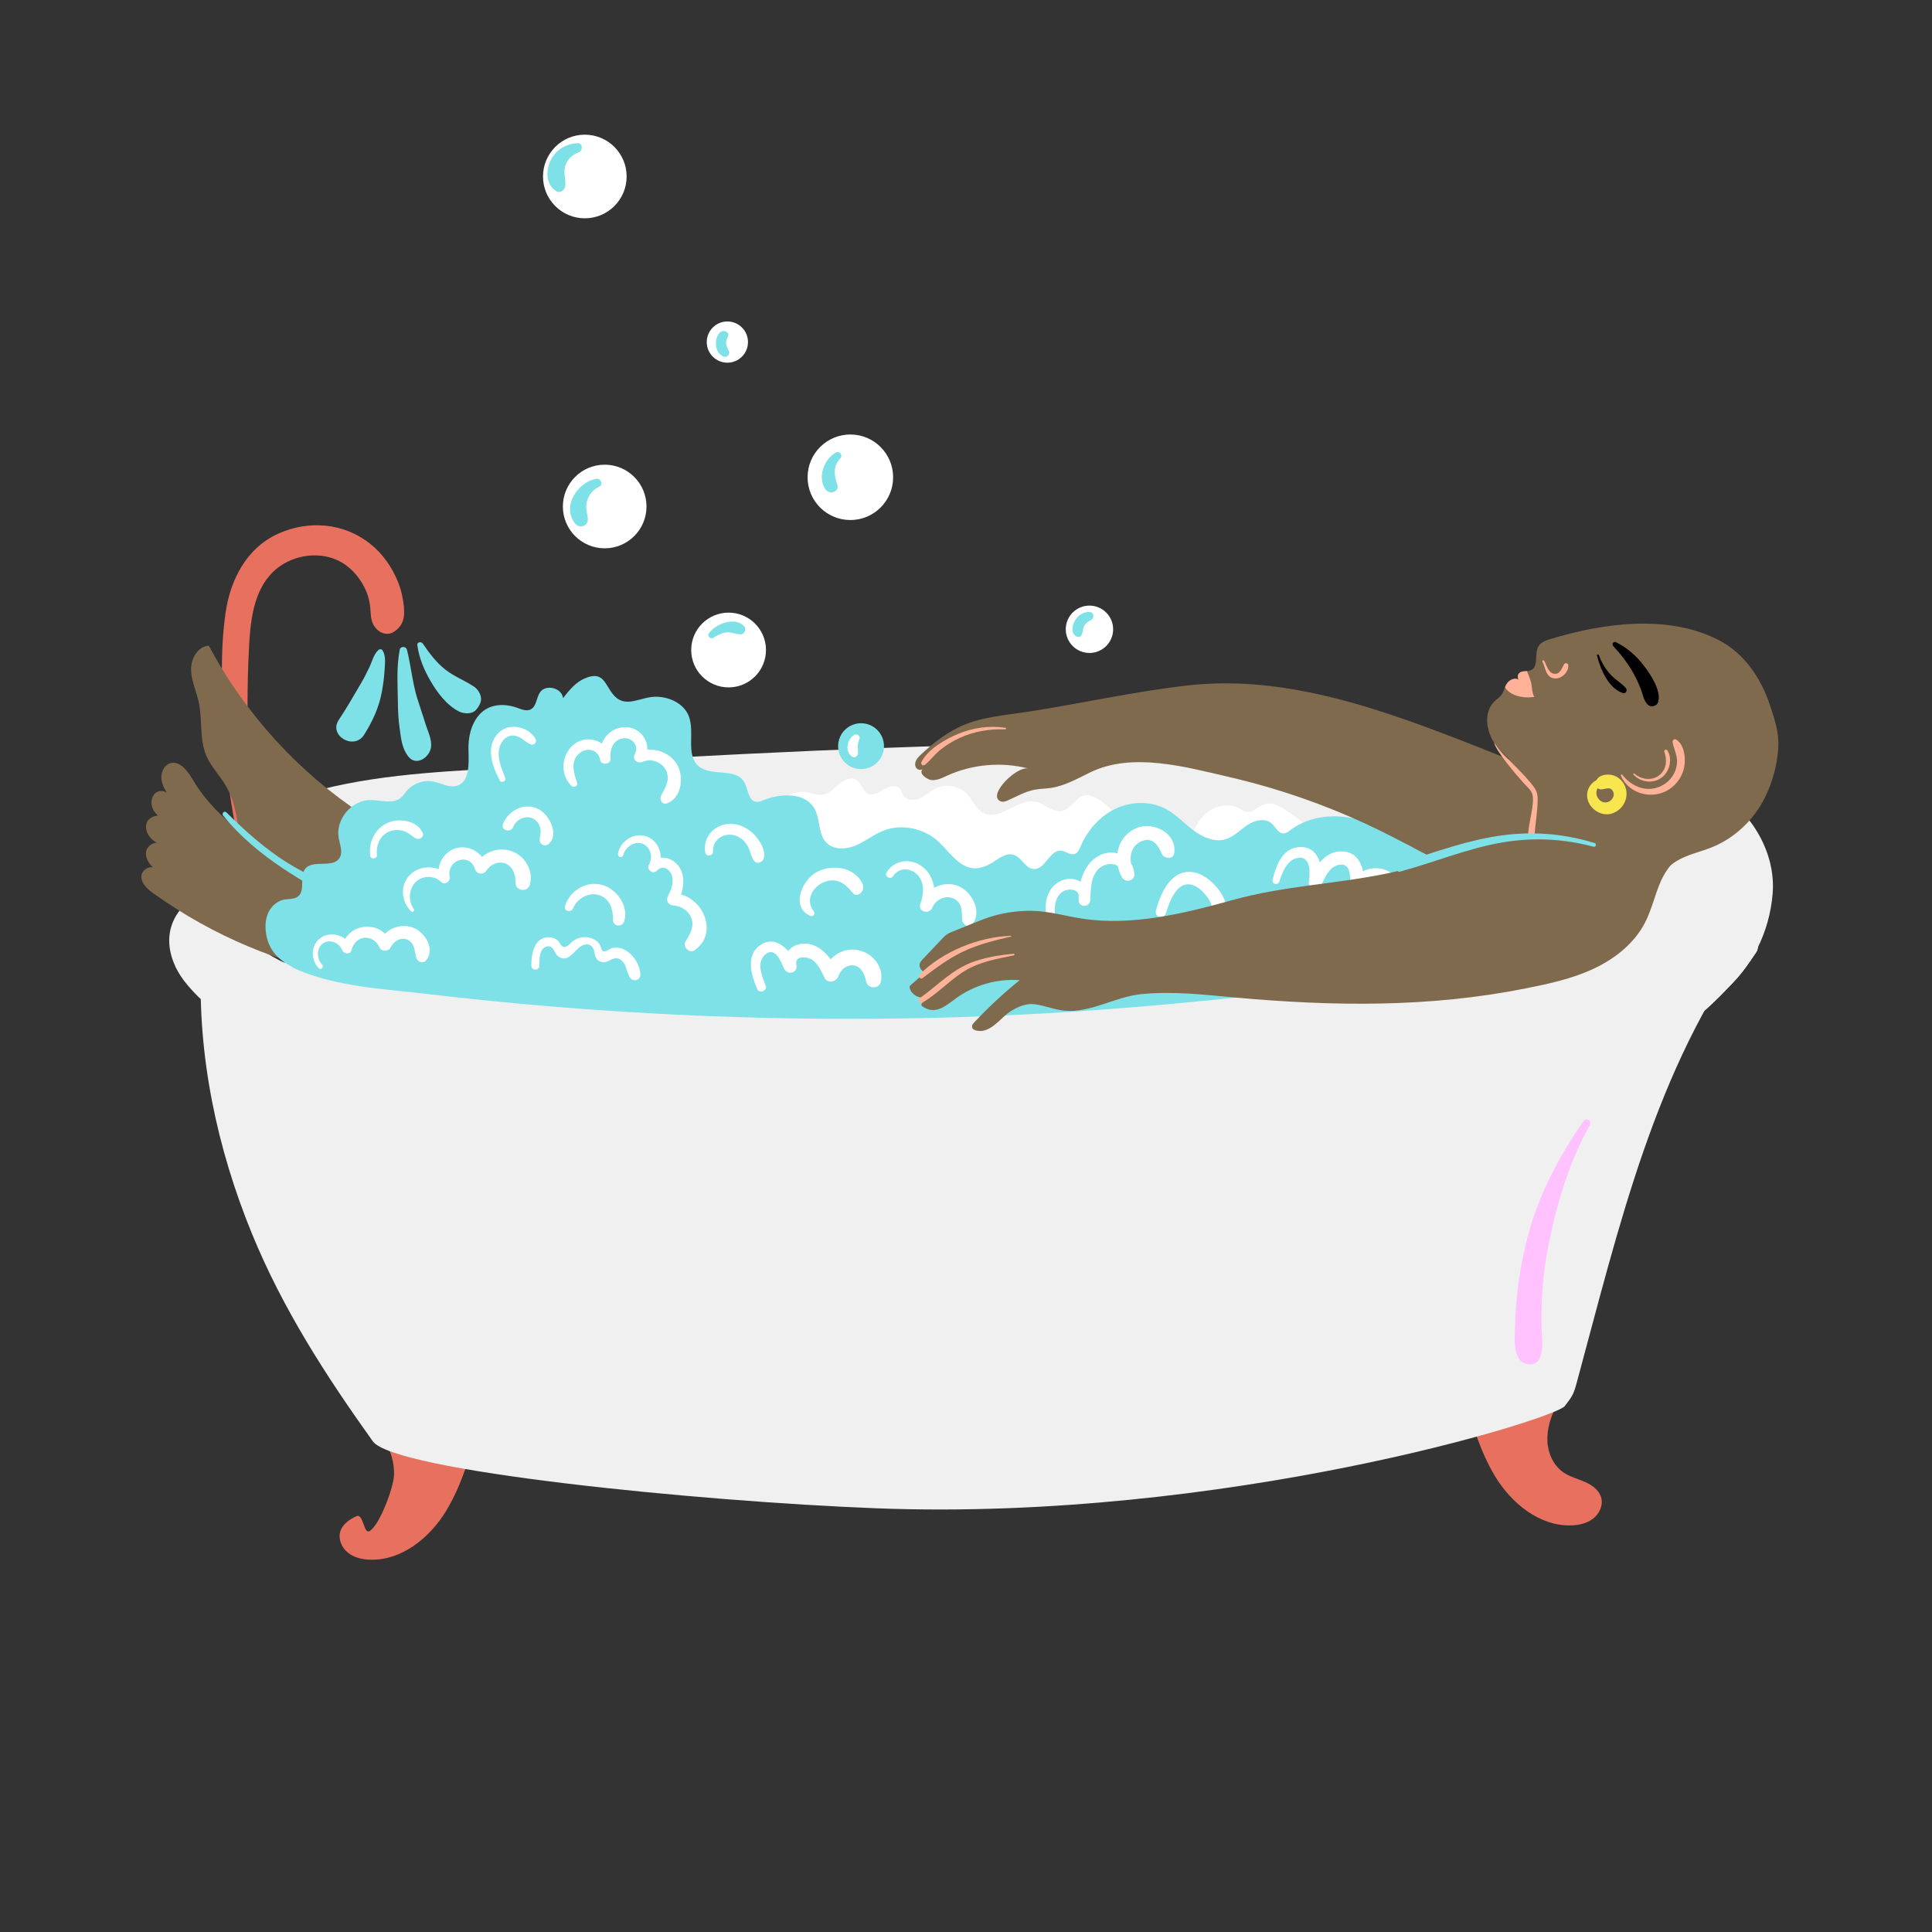 <?xml version="1.0" encoding="UTF-8"?>
<svg xmlns="http://www.w3.org/2000/svg" viewBox="0 0 566.93 566.93">
  <rect x="0" y="0" width="566.93" height="566.93" fill="#333333" stroke="none"/>
  <defs>
    <style>
      .cls-1 {
        fill: #e8705e;
      }

      .cls-2 {
        fill: #806a4e;
      }

      .cls-3, .cls-4 {
        mix-blend-mode: multiply;
      }

      .cls-3, .cls-5 {
        fill: #f0f0f0;
      }

      .cls-6 {
        isolation: isolate;
      }

      .cls-4 {
        fill: #ffb297;
      }

      .cls-7 {
        fill: #ffc2ff;
      }

      .cls-8 {
        fill: #fff;
      }

      .cls-9 {
        fill: #7ee1e8;
      }

      .cls-10 {
        fill: #f7e64d;
      }
    </style>
  </defs>
  <g class="cls-6">
    <g id="Illustrations">
      <g>
        <path class="cls-1" d="M74.6,253.36c-1.44-20.78-2.61-41.74-1.57-62.56.39-7.91,1.11-17.19,7.15-23.04,4.75-4.6,12.59-6.18,18.68-3.44,3.59,1.61,6.33,4.59,8.09,8.06.78,1.53,1.35,3.3,1.59,5,.42,2.91-.14,5.24,2.26,7.49,1.22,1.14,3.21,1.54,4.68.6,2.83-1.79,3.35-4.27,3.04-7.42-.25-2.5-.78-4.9-1.71-7.23-1.76-4.38-4.48-8.3-8.19-11.25-7.75-6.17-18.08-7-27.02-2.95-9.26,4.2-13.99,13.47-15.4,23.14-1.63,11.19-1.11,22.86-.56,34.12.66,13.49,2.61,26.81,5.92,39.9.42,1.67,3.18,1.37,3.05-.41h0Z"/>
        <path class="cls-5" d="M54.32,272.2c-1.06-2.08-.88-4.57-.42-6.86,7.6-38.15,67.28-38.19,97.23-40.19,22.35-1.49,44.71-2.79,67.09-3.89,28.02-1.38,56.07-2.45,84.12-3.08,43.58-.97,88.83-.52,128.29,17.97,8.58,4.02,17.05,9.1,22.44,16.9,5.38,7.8,6.94,18.87,1.56,26.68"/>
        <path class="cls-8" d="M366.22,264.24c6.55-3.31,12.9-7.03,18.98-11.14,2.09-1.41,4.43-3.83,3.26-6.07-.26-.49-.66-.89-1.07-1.27-3.14-3-6.55-5.71-10.18-8.09-1.8-1.18-3.93-2.32-5.99-1.72-1.94.57-3.52,2.61-5.51,2.25-.77-.14-1.41-.63-2.1-1-2.59-1.4-5.93-1.04-8.43.52s-4.22,4.18-5.14,6.98c-.64,1.95-.94,4.04-2.01,5.79-1.07,1.75-3.27,3.07-5.17,2.28-2.82-1.17-2.86-5.85-5.75-6.83-2-.67-4.54.81-6.14-.55-.64-.55-.91-1.41-1.21-2.2-1.46-3.81-6.18-9.06-10.45-9.82-3.03-.54-4.66,3.93-7.67,4.59-2.7.59-4.99-2.09-7.7-2.68-5.26-1.15-10.42,5.72-15.25,3.36-2.3-1.12-3.23-3.88-5.01-5.72-2.24-2.32-6-3.01-8.93-1.64-1.71.81-3.09,2.21-4.81,2.98-1.72.77-4.16.63-5.03-1.05-.27-.51-.35-1.11-.67-1.59-.99-1.47-3.28-.9-4.8.02-1.52.92-3.36,2.05-4.92,1.19-1.45-.8-1.68-2.91-3.04-3.87-1.53-1.08-3.68-.2-5.11,1-1.44,1.2-2.73,2.76-4.55,3.17-1.99.45-3.99-.61-6.02-.78-3.11-.27-6.1,1.6-7.99,4.08s-2.91,5.51-3.89,8.47c-.46,1.4-.19,3.06-.1,4.53.36,5.75,1.53,11.46,3.45,16.89"/>
        <path class="cls-1" d="M112.98,422.62c1.65,3.19,2.8,6.72,2.64,10.31-.16,3.58-4.09,14.28-7.06,16.3-1.89,1.28-1.85-5.22-3.94-4.31-2.09.91-4.17,2.38-4.79,4.58-.63,2.25.5,4.74,2.34,6.18s4.25,1.96,6.59,2.01c9.19.19,17.34-6.44,22.13-14.29,4.8-7.85,7.05-16.93,10.28-25.54"/>
        <path class="cls-1" d="M456.71,412.55c-1.65,3.19-2.8,6.72-2.64,10.31.16,3.58,1.77,7.21,4.74,9.23,1.89,1.28,4.16,1.84,6.25,2.76,2.09.91,4.17,2.38,4.79,4.58.63,2.25-.5,4.74-2.34,6.18s-4.25,1.96-6.59,2.01c-9.19.19-17.34-6.44-22.13-14.29s-7.05-16.93-10.28-25.54"/>
        <path class="cls-5" d="M59,282.85c-1.05,27.04,4.68,54.13,14.94,79.18,9.02,22.03,21.67,41.62,35.45,60.9,6.24,8.73,95.16,17.64,147.87,19.67,101.88,3.92,198.98-26.16,201.92-30,2.31-3.02,2.57-3.44,3.57-7.12,12.23-45.09,22.9-92.15,50.69-129.71"/>
        <path class="cls-5" d="M131.72,291.43c17.54,2.08,35.14,3.68,52.76,4.82,35.25,2.27,70.62,2.66,105.92,1.16,19.34-.82,38.67-2.21,57.93-4.17,8.92-.91,17.81-1.59,26.74-2.34,9.09-.77,18.64-2.96,27.73-2.96,12.94-1.81,25.82-4.03,38.59-6.79,8.05-1.74,16.11-3.42,24.04-5.64,3.61-1.01,11.35-1.21,14.18-3.72,7.77-6.89-6.32-18.05-7.25-24.95-.48-3.59.19-6.88,1.87-10.07,1.68-3.17,5.88-6.56,9.44-7.26,7.17-1.41,14.15-.89,20.54,3,9.93,6.04,16.93,17.9,15.96,29.71-.91,11.2-6.08,21.94-14.88,29.12-8.35,6.82-17.98,10.89-28.3,13.82-9.11,2.59-18.32,4.82-27.58,6.81-38.17,8.2-77.25,12.02-116.23,13.33-38.33,1.29-76.6-.08-114.89-1.84-19.7-.9-39.41-1.7-59.09-3.01-10.05-.67-20.1-1.43-30.13-2.33-10.37-.93-21.07-1.53-31.29-3.62-9.53-1.95-18.36-5.27-26.24-11.06-5.9-4.33-12.77-9.56-17.29-15.34-3.12-3.99-5.15-9.08-4.46-14.09.7-5.1,4.36-9.68,9.17-11.5,1.01,1.07,1.06-.09,2.5.24,1.61.38,2.55,1.99,3.43,3.39,14.71,23.45,42.56,22.41,66.82,25.28Z"/>
        <path class="cls-2" d="M103.13,286.68c-21.29-3.98-40.18-11.8-57.8-24.3-1.78-1.27-3.74-2.83-3.86-5.02s3.22-3.98,4.27-2.06c-1.58-1.26-3.03-3.03-2.91-5.05.12-2.02,2.67-3.75,4.24-2.48-2.5-.85-4.7-3.37-4.12-5.95.58-2.58,4.92-3.49,5.84-1.01-1.62-.72-3.16-1.81-3.92-3.41-.76-1.6-.51-3.76.92-4.81,1.43-1.04,3.92-.27,4.16,1.48-1.13-1.62-2.3-3.33-2.56-5.29-.27-1.96.67-4.24,2.57-4.81,2.87-.86,5.14,2.35,6.67,4.93,7.39,12.41,20.46,20.13,32.99,27.32"/>
        <path class="cls-2" d="M70.5,248.98c-.5-6.46-1.08-13.18-4.42-18.72-1.73-2.87-4.16-5.33-5.49-8.4-2.13-4.92-1.14-10.61-2.28-15.85-.69-3.17-2.16-6.21-2.24-9.45-.08-3.25,1.96-6.94,5.2-7.08,10.65,19.98,26.39,37.23,45.32,49.64.89.59,1.84,1.22,2.23,2.22.46,1.2-.04,2.54-.55,3.72-3.75,8.7-8.32,17.04-13.62,24.89"/>
        <path class="cls-9" d="M65.49,239.35c4.86,5.98,10.84,10.98,17.23,15.27,6.25,4.19,13.36,8.41,20.66,10.41.99.27,1.63-1.17.71-1.67-6.59-3.64-13.6-6.28-20-10.33s-12.19-9.2-17.63-14.63c-.64-.63-1.51.3-.97.97h0Z"/>
        <path class="cls-9" d="M85.88,283.89c1.18.6,2.44,1.12,3.73,1.6,11.48,4.26,24.14,4.81,36.21,6.24,17.49,2.06,35.04,3.68,52.61,4.86,35.15,2.36,70.42,2.96,105.63,1.8,39.79-1.32,79.32-5.3,118.73-10.44,12.94-1.81,25.82-4.03,38.59-6.79,8.98-1.94,18.24-3.85,27.16-6.55,3.44-4.16,6.16-8.77,7.23-14.02.34-1.68.5-3.46-.03-5.09-.62-1.91-2.22-3.47-4.15-4.05-2.89-.87-4.51.81-6.96,1.74-5.04,1.91-10.58,4.06-15.63,2.2-3.98-1.47-6.7-5.12-10.27-7.41-3.64-2.33-8.65-3.31-12.86-2.13-3.61,1.01-6.26,3.92-10.37,3.08-1.98-.4-3.59-1.76-5.21-2.96-9.11-6.74-22.55-9.17-31.63-2.39-.6.45-1.24.96-1.99.98-1.59.05-2.35-1.9-3.55-2.95-1.93-1.69-4.99-.9-7.12.53-2.13,1.43-3.97,3.43-6.43,4.14-3.23.94-6.68-.6-9.37-2.62-2.69-2.03-4.99-4.59-7.95-6.2-4.52-2.46-10.22-2.36-14.88-.16-4.65,2.2-8.25,6.34-10.28,11.07-.38.88-.8,1.88-1.69,2.2-1.32.48-2.62-.8-4.02-.94-3.34-.32-4.63,5.54-7.98,5.39-2.46-.11-3.56-3.4-5.9-4.17-2.45-.8-4.72,1.43-6.98,2.66-7.28,3.96-10.58-2.16-14.9-6.33-4.28-4.14-11.11-5.62-16.64-3.33-2.79,1.16-5.19,3.12-7.98,4.28-2.79,1.16-6.37,1.31-8.49-.85-2.5-2.54-1.75-6.86-3.49-9.97-2.72-4.86-9.9-4.57-15.06-2.48-.64.26-1.31.54-1.99.47-2.46-.24-2.39-3.87-3.69-5.97-2.53-4.09-9.54-1.39-13.23-4.47-3.98-3.32-1.02-10.02-2.97-14.82-1.45-3.57-5.52-5.5-9.38-5.59-4.67-.1-8.81,3.46-12.36-.19-2.86-2.95-2.93-7.77-8.89-5.13-2.61,1.16-4.47,3.49-6.23,5.73-.31-3-5.05-4.2-6.75-1.71-1.12,1.64-1.03,4.24-2.83,5.06-1.23.56-2.63-.08-3.91-.53-3.9-1.37-8.27-1.14-11.08,2.04-2.47,2.81-3.3,6.74-3.18,10.48.12,3.95.37,9.26-3.42,10.39-2.25.67-4.52-.78-6.82-1.25-2.83-.57-5.93.49-7.82,2.68-.61.7-1.1,1.52-1.82,2.1-2.4,1.95-5.94.6-9.03.64-5.46.08-10.14,5.75-9.17,11.13.36,2.01,1.33,4.24.2,5.94-2.03,3.05-7.81.27-10.06,3.15-1.75,2.24.16,6.21-2.02,8.02-1.4,1.16-3.56.56-5.22,1.3-4.12,1.86-4.92,6.39-4.07,10.43.96,4.55,3.95,7.21,7.67,9.1Z"/>
        <path class="cls-8" d="M262.05,257.1c1.86-2.86,5.74-2.46,7.62.14,1.75,2.42,1.3,5.44.39,8.08-.78,2.28,2.7,3.14,3.55.98.93-2.35,3.95-3.76,6.28-2.6,2.65,1.33,2.27,3.84,2.48,6.29.11,1.31,1.93,2.52,2.96,1.23,2.98-3.75-.16-9.62-4.15-11.22-4.54-1.83-9.49.92-11.12,5.32,1.18.33,2.37.65,3.55.98,1.38-4.34.62-9.62-3.41-12.3-3.36-2.24-7.92-1.54-10.03,2-.72,1.21,1.12,2.27,1.88,1.1h0Z"/>
        <path class="cls-8" d="M309.52,267.72c-.11-2.1.24-4.36,1.93-5.8,1.71-1.44,5.61-1.29,5.14,1.79,1.12.15,2.23.3,3.35.45.13-3.12.05-6.88,2.48-9.24,2.03-1.98,6.74-2.16,6.61,1.64,1.19-.32,2.39-.65,3.58-.97-1.43-2.99-1.22-6.96,2.07-8.6,3.18-1.58,5.09.69,6.14,3.39.6,1.56,3.39,2.09,3.73,0,.93-5.76-5.96-9.37-10.83-7.48-5.96,2.32-7.42,9.4-4.43,14.63.93,1.62,3.66.96,3.58-.97-.2-4.85-5.3-7.68-9.66-5.81-5.16,2.21-6.78,8.29-6.68,13.41.04,2.23,3.21,2.16,3.41,0,.37-3.99-3.51-7.03-7.34-6.11-4.4,1.06-6.2,5.52-5.66,9.66.21,1.59,2.67,1.7,2.58,0h0Z"/>
        <path class="cls-8" d="M342.11,268.04c1-3.24,3.23-9.94,7.99-8.29,1.71.59,3.33,2.3,4.37,3.75,1.35,1.88,1.3,3.54,1.34,5.74.03,1.76,2.21,2.19,3.15.85,3.47-4.95-3.14-12.64-7.87-13.94-7.05-1.95-10.49,5.68-11.9,11.09-.49,1.89,2.34,2.66,2.91.8h0Z"/>
        <path class="cls-8" d="M375.4,258.7c.88-2.59,2.08-6.13,5.11-6.88,4.2-1.04,3.96,4.33,3.57,6.91-.29,1.9,2.43,3.54,3.43,1.44,1.16-2.43,2.47-5.91,5.5-6.41,3.57-.59,3.25,3.95,3.08,6.21-.16,2.15,2.92,2.78,3.93,1.06,1.07-1.84,3.41-3,5.44-1.91s2.16,3.29,2.17,5.34c0,1.79,2.79,2.81,3.6.98,1.69-3.82-.58-8.42-4.34-10.03-3.87-1.66-8.33.02-10.52,3.5,1.31.35,2.62.71,3.93,1.06.15-4.3-.94-9.83-6.24-10.13s-8.21,4.58-9.98,8.88c1.23.17,2.45.33,3.68.5.41-4.27-.36-10.61-5.99-10.66-5.34-.05-7.29,5.29-8.34,9.59-.31,1.29,1.55,1.78,1.97.54h0Z"/>
        <path class="cls-2" d="M483.61,262.62c2.01-3.88,4.59-7.63,8.31-9.91,3.15-1.94,6.88-2.67,10.31-4.04,6.81-2.7,12.42-8.1,15.67-14.63,2.23-4.47,3.56-9.47,3.91-14.45.31-4.44-1.02-8.41-2.41-12.6-2.67-8.05-7.58-15.36-15.21-19.24-14.94-7.59-33.88-4.87-49.18-.24-1.29.39-2.68.86-3.44,1.98-.65.95-.7,2.16-.78,3.3-.1,1.55-.05,3.46-1.88,3.99-1,.29-2.21-.02-3.01.65-.58.48-.69,1.43-.24,2.04-1.04-.7-2.52-.11-3.3.87-.81,1.01-.96,2.29-1.63,3.36-.6.97-1.7,1.55-2.46,2.38-2.9,3.18-2.15,8.39.24,11.97,2.39,3.58,6.04,6.08,9.14,9.07.78.75,1.54,1.56,1.92,2.57.3.82.33,1.71.34,2.58.14,8.2-.47,16.41-1.81,24.49"/>
        <path class="cls-4" d="M452.62,194.18c.99,1.89.95,4.79,3.74,4.9,1.94.08,3.94-1.84,3.85-3.81-.03-.65-.9-.93-1.25-.34-.73,1.25-1.23,3.24-3.19,2.72-1.54-.41-1.91-2.56-2.67-3.76-.19-.3-.65-.04-.48.28h0Z"/>
        <path d="M468.64,192.41c.97,3.92,3.36,9.59,7.58,10.97.9.29,1.41-.86.86-1.49-1.26-1.44-3.05-2.43-4.39-3.85-1.55-1.66-2.76-3.63-3.49-5.79-.12-.35-.65-.21-.56.15h0Z"/>
        <path d="M473.37,189.55c2.32,2.5,4.48,5.3,6.11,8.31.79,1.46,1.5,3,2.08,4.56.57,1.54.75,3.06,1.89,4.29.95,1.04,2.86.53,3.17-.84.78-3.33-2.11-7.7-4.03-10.26-2.29-3.06-4.97-5.43-8.37-7.16-.7-.36-1.4.5-.85,1.1h0Z"/>
        <path class="cls-4" d="M450.41,204.45c-.72.13-.96-3.58-1.08-4-.33-1.21-.76-2.38-1.27-3.52-.78.06-1.58.02-2.16.51-.58.48-.69,1.43-.24,2.04-1.04-.7-2.52-.11-3.3.87-.33.4-.54.85-.73,1.31.45.81,1.2,1.47,2.04,1.91,2.04,1.06,4.49,1.28,6.74.89Z"/>
        <path class="cls-4" d="M475.64,227.63c2.31,5.41,9.31,7.16,14.14,4,2.39-1.56,4.04-4.04,4.49-6.86.4-2.52-.05-6.29-2.42-7.76-.56-.35-1.13.23-1.03.79.41,2.27,1.57,4.07,1.25,6.53s-1.76,4.61-3.89,5.91c-4.32,2.64-9.2.88-12.14-2.91-.19-.25-.5.07-.4.31h0Z"/>
        <path class="cls-10" d="M471.47,228.2c-3.08-.04-5.92,2.19-5.74,5.47s3.75,5.95,6.99,5.13c3.49-.89,5.52-4.73,4.14-8.06-.65-1.57-1.95-2.81-3.61-3.26-1.69-.45-4.06-.14-4.87,1.6-.52,1.11.08,2.59,1.47,2.56,1.28-.03,2.69-.97,3.48.59.65,1.29-.28,2.74-1.56,3.14-1.4.44-2.75-.54-3.19-1.86-.62-1.87.98-3.88,2.88-3.96.87-.04.88-1.34,0-1.36h0Z"/>
        <path class="cls-4" d="M479.33,227.3c2.09,2.27,5.67,2.76,8.22.92,2.37-1.71,3.33-5.46,1.75-8-.29-.46-1.1-.17-.91.39.8,2.37.73,4.87-1.25,6.68-2.13,1.94-5.48,1.54-7.52-.27-.19-.17-.46.09-.28.28h0Z"/>
        <path class="cls-2" d="M443.91,223.26c-3.73-1.5-7.46-2.99-11.2-4.46-26.76-10.47-55.22-20.96-84.22-17.66-15.58,1.77-31.25,5.29-46.74,7.7-6.92,1.08-14.39,1.52-20.73,4.72-4,2.02-7.58,4.84-10.83,7.91-.54.51-1.08,1.05-1.4,1.72s-.37,1.52.06,2.13,1.4.83,1.94.32c-1.45,1.36,1.32,3.05,2.33,3.23,1.63.28,3.22-.53,4.72-1.22,7.44-3.41,16.06-4.17,23.98-2.12-3.47-.9-12.29,7.93-8.2,9.61.71.29,1.51,0,2.2-.31,2.55-1.13,5.02-2.56,7.76-3.09,1.56-.3,3.17-.29,4.74-.52,4.15-.6,7.88-2.77,11.66-4.6,12.29-5.95,27.76-1.6,40.43,1.32,14.14,3.26,27.93,8,41.07,14.14,1.18.55,2.36,1.12,3.53,1.69,9.81,4.82,19.25,10.42,29.33,14.67,2.08.88,4.23,1.7,6.48,1.86,3.16.21,6.26-.93,9.04-2.44,9.17-4.99,15.99-16.35,11.87-25.94"/>
        <path class="cls-4" d="M295.03,213.56c-4.7-.7-9.46-.04-13.84,1.78-3.76,1.57-8.87,4.46-10.79,8.25-.36.71.47,1.31,1.06.82,1.55-1.27,2.74-2.96,4.32-4.25,1.79-1.47,3.79-2.7,5.9-3.65,4.19-1.89,8.69-2.66,13.28-2.48.27.01.34-.44.06-.48h0Z"/>
        <path class="cls-4" d="M447.16,229.83c1.66,1.86,2.8,2.36,2.68,5.11-.14,3.28-1.18,6.43-1.42,9.7-.09,1.23,1.82,1.22,1.91,0,.24-3.31.86-6.63.89-9.95.02-2.33-.66-3.27-2.04-4.94-1.78-2.15-3.78-4.15-5.75-6.13-1.72-1.74-2.44-2.09-4.93-5.59-.21-.3.13,2.25,8.66,11.81Z"/>
        <path class="cls-2" d="M453.46,244.75c-16.08.1-30.89,8.38-46.64,11.6-15.17,3.11-30.05,3.58-45.05,7.74-14.14,3.92-29.43,7.72-44.18,5.48-4.96-.76-9.85-2.23-14.87-2.3-3.68-.05-7.59.45-11.12,1.47-3.97,1.15-7.86,3.01-11.73,4.49-.64.25-1.3.5-1.87.87-.65.42-1.19.99-1.72,1.55-1.85,1.96-3.71,3.92-5.56,5.88-.27.29-.54.58-.71.93-.58,1.24.34,2.5,1.48,2.9-1.39,1.21-2.78,2.42-4.17,3.63-.16.14-.33.29-.39.5-.05.17,0,.34.04.51.53,1.87,2.66,3.11,4.55,2.65-.34.59-.67,1.19-1.01,1.78-.1.17-.2.38-.13.57.05.13.16.21.27.29,3.76,2.66,6.76-.05,9.78-2.27,5.36-3.95,12.16-5.89,18.8-5.39-4.75,3.8-9.11,7.89-13.28,12.31-.3.31-.61.65-.69,1.08-.3,1.51,2.15,1.61,3.05,1.47,3.33-.53,5.59-4.06,8.33-5.79,2.08-1.31,4.68-2.38,7.16-2,2.87.44,5.59,1.57,8.49,1.87,7.48.77,14.88-4.01,22.32-4.81,9.31-1,18.71.13,27.99.97,28.79,2.59,56.79,2.96,85.17-2.7,6.78-1.35,13.61-2.83,19.88-5.77,6.26-2.93,11.99-7.47,15.13-13.64,1.98-3.89,2.86-8.25,4.66-12.22,2.59-5.72,8.07-10.53,14.52-10.5"/>
        <path class="cls-4" d="M296.64,274.61c-9.41.27-20.08,4.64-26.78,11.33-.54.54.2,1.58.84,1.09,3.81-2.88,7.5-5.71,11.85-7.77s9.29-3.36,14.12-4.41c.13-.03.1-.24-.03-.24h0Z"/>
        <path class="cls-4" d="M297.45,279.87c-5.05.48-10.34,1.32-14.87,3.71-4.6,2.42-8.38,6.31-12.63,9.26-.82.57-.09,1.88.79,1.35,4.17-2.49,7.53-6.12,11.58-8.8,4.66-3.08,9.83-3.95,15.2-5.05.26-.05.21-.49-.06-.47h0Z"/>
        <path class="cls-9" d="M467.91,247.38c-8.82-2.71-17.89-3.48-27.04-2.26-4.88.65-9.65,1.81-14.37,3.2-5.52,1.63-11.13,3.39-16.35,5.85-.91.43-.26,1.86.68,1.6,10.01-2.71,19.5-6.72,29.78-8.52,9.06-1.58,18.12-1.17,27,1.21.71.19,1-.88.3-1.09h0Z"/>
        <path class="cls-9" d="M83,284.31c1.2.51,1.23.52.08.03-.03-.01-.05-.02-.08-.03Z"/>
        <path class="cls-5" d="M55.71,285.09s-.01-.03-.02-.04c0,.02.01.03.02.04Z"/>
        <path class="cls-5" d="M51.58,283.73c6.26,10.11,15.69,17.04,26.25,22.2,12.07,5.9,25.09,9.61,38.2,12.32,29.3,6.05,59.44,7.82,89.24,9.64,36.89,2.25,73.84,3.09,110.8,2.32,19.06-.4,38.11-1.15,57.14-2.22,19.55-1.1,39.13-2.62,58.49-5.66,15.47-2.43,31.49-5.5,46.04-11.5,11.73-4.83,21.45-12.45,30.03-21.72,2.82-3.05,5.3-6.22,7.58-9.69,1.84-2.8-2.23-5.73-4.54-3.5-5.26,5.09-9.96,10.74-15.39,15.67-4.27,3.87-8.92,7.23-14.01,9.93-12.18,6.46-26.41,9.45-39.82,12.09-18.6,3.66-37.49,5.48-56.38,6.78-18.94,1.31-37.9,2.37-56.87,2.99-35.96,1.17-71.94.83-107.88-.74-17.37-.76-34.73-1.79-52.07-3.06-13.25-.97-26.5-2.03-39.65-3.95-24.7-3.61-51.72-9.52-71.04-26.41-2.05-1.79-3.94-3.75-5.68-5.85-.21-.25-.62.07-.45.35h0Z"/>
        <path class="cls-3" d="M51.58,283.73c6.26,10.11,15.69,17.04,26.25,22.2,12.07,5.9,25.09,9.61,38.2,12.32,29.3,6.05,59.44,7.82,89.24,9.64,36.89,2.25,73.84,3.09,110.8,2.32,19.06-.4,38.11-1.15,57.14-2.22,19.55-1.1,39.13-2.62,58.49-5.66,15.47-2.43,31.49-5.5,46.04-11.5,11.73-4.83,21.45-12.45,30.03-21.72,2.82-3.05,5.3-6.22,7.58-9.69,1.84-2.8-2.23-5.73-4.54-3.5-5.26,5.09-9.96,10.74-15.39,15.67-4.27,3.87-8.92,7.23-14.01,9.93-12.18,6.46-26.41,9.45-39.82,12.09-18.6,3.66-37.49,5.48-56.38,6.78-18.94,1.31-37.9,2.37-56.87,2.99-35.96,1.17-71.94.83-107.88-.74-17.37-.76-34.73-1.79-52.07-3.06-13.25-.97-26.5-2.03-39.65-3.95-24.7-3.61-51.72-9.52-71.04-26.41-2.05-1.79-3.94-3.75-5.68-5.85-.21-.25-.62.07-.45.35h0Z"/>
        <path class="cls-7" d="M464.62,329c-6.94,10.12-12.81,20.94-16.05,32.83-1.59,5.84-2.71,11.81-3.36,17.83-.32,2.99-.53,6-.61,9.01-.09,3.18-.62,7.16,1.08,9.98,1.24,2.05,5,2.54,6.1,0,1.28-2.95.65-6.02.58-9.16-.07-2.87-.02-5.74.13-8.6.31-5.84,1.06-11.63,2.27-17.35,2.47-11.57,5.97-23.06,11.77-33.42.71-1.26-1.12-2.29-1.92-1.12h0Z"/>
        <path class="cls-8" d="M121.44,266.8c-1.61-2.3-1.58-5.62.33-7.76,1.92-2.15,5.52-2.33,7.61-.3,1.15,1.12,2.83-.03,2.56-1.49-.94-4.93,5.92-7.21,7.45-2.21.47,1.54,2.49,1.76,3.34.44,1.24-1.93,3.87-3.05,6.01-1.89,1.99,1.08,2.55,3.38,2.54,5.47-.01,2.42,3.52,2.88,4.19.57,1.18-4.12-1.44-8.54-5.43-9.9-3.96-1.35-8.32.41-10.46,3.91,1.11.15,2.23.29,3.34.44-1.24-3.75-5.22-6.31-9.17-5.17-3.79,1.1-6,5.47-4.76,9.16.75-.58,1.5-1.15,2.25-1.73-3.33-2.51-8.33-2.55-11.24.71-2.71,3.04-2.14,7.64.64,10.38.4.39,1.15-.13.8-.62h0Z"/>
        <path class="cls-8" d="M158.28,283.4c0-1.86-.13-5.25,2.29-5.68,1.96-.35,1.96,1.92,3.19,2.86,2.9,2.21,4.7-1.67,6.73-2.92,1.67-1.02,3.15-.69,3.84,1.26.22.62.12,1.25.42,1.87.45.94,1.25,1.54,2.32,1.56,1.7.03,2.92-1.76,4.66-.93,2.13,1,2,3.69,3.12,5.45.85,1.33,3.09.86,3.06-.83-.07-3.91-3.99-8.89-8.31-7.82-.84.21-1.97,1.36-2.75.82-.36-.25-.65-1.71-1.02-2.16-1.12-1.38-3.04-2.05-4.77-1.88-1.01.1-1.93.49-2.77,1.05-.88.59-1.68,1.88-2.76,1.84-1-.03-1.21-1.41-2.04-2.06-.55-.43-1.19-.68-1.88-.76-4.76-.52-5.76,4.76-5.69,8.32.03,1.51,2.35,1.52,2.35,0h0Z"/>
        <path class="cls-8" d="M94.54,283.1c-1.78-1.8-1.79-5.42.79-6.58,1.93-.87,4.3.32,5.06,2.23.48,1.23,2.42,1.51,2.79,0,1.1-4.51,6.42-4.78,8.23-.67.54,1.23,2.6,1.16,3.16,0,.93-1.92,3.32-3.41,5.37-2.13,1.91,1.19,1.64,3.33,2.26,5.19.37,1.1,1.92,1.75,2.78.74,2.81-3.27-.15-8.17-3.6-9.6-3.78-1.57-8.28.25-9.98,3.95h3.16c-3.04-6.55-12.88-5.37-14.18,1.75.88-.12,1.76-.23,2.64-.35-1.51-3.25-5.98-4.48-8.95-2.41-2.94,2.05-2.96,6.44-.55,8.88.64.65,1.65-.35,1.01-1.01h0Z"/>
        <path class="cls-8" d="M148.26,228.3c-1.23-3.16-3.02-7.13-1.09-10.36,1.15-1.92,3.07-2.64,5.16-1.64,1.29.62,2.19,1.68,3.54,2.17.96.35,1.75-.86,1.28-1.66-2.25-3.85-8.18-4.9-11.18-1.44-3.52,4.06-1.5,9.46.66,13.62.46.88,1.99.26,1.62-.68h0Z"/>
        <path class="cls-8" d="M150.61,242.64c.91-2.35,4.01-3.69,6.19-2.22.94.63,1.56,1.67,1.79,2.77.25,1.17-.28,2.2-.22,3.35.07,1.37,1.64,2.02,2.65,1.1,3.29-2.99-.1-9.02-3.4-10.42-4.03-1.7-8.51.69-10.02,4.6-.72,1.87,2.28,2.68,3,.83h0Z"/>
        <path class="cls-8" d="M169.34,229.69c-.89-2.68-1.96-5.8.21-8.2,2.13-2.36,5.96-1.88,6.55,1.5.3,1.71,3.26,1.33,3.06-.41-.31-2.64.81-5.66,3.82-5.94,2.62-.25,4.58,2.25,3.29,4.67-.83,1.55.79,2.93,2.26,2.26,2.67-1.2,6.03.11,7.08,2.89,1.05,2.78-.51,4.74-1.65,7.08-.53,1.09.36,2.69,1.71,2.22,4.31-1.5,5.09-7.7,3.09-11.29-2.19-3.93-7.38-5.45-11.5-3.93l1.87,2.43c2.29-3.98-.32-9.05-4.87-9.55-5.22-.58-8.83,4.25-8.21,9.15,1.02-.14,2.04-.28,3.06-.41-.87-4.69-6.44-6.66-10.27-4.03-4.08,2.8-4.75,9.06-1.12,12.51.67.64,1.95.01,1.63-.95h0Z"/>
        <path class="cls-8" d="M110.61,250.92c-.36-3,1.06-6.23,4.16-7.12,1.2-.35,2.58-.3,3.76.08,1.38.45,2.26,1.5,3.51,2.15.95.5,2.51-.36,2.02-1.56-1.5-3.69-6.96-4.52-10.28-3.03-3.76,1.68-5.71,5.76-5.13,9.74.16,1.1,2.1.85,1.96-.27h0Z"/>
        <path class="cls-8" d="M168.17,266.51c1.22-2.94,4.8-4.93,7.89-3.75s3.84,4.21,3.82,7.2c0,1.93,2.7,2.2,3.27.44,1.49-4.54-2.25-9.71-6.67-10.79-4.61-1.12-9.32,1.82-10.67,6.25-.47,1.55,1.77,2.06,2.36.65h0Z"/>
        <path class="cls-8" d="M182.86,250.95c.65-2.53,3.73-4.58,6.24-3.09,1.98,1.18,2.48,3.94,1.33,5.82-.87,1.43,1.18,3.06,2.34,1.81,1.82-1.96,4.11-.26,4.52,1.94.37,1.97-.45,3.88-1.31,5.61-.61,1.23.14,2.55,1.51,2.64,2.46.15,4.86,1.69,5.52,4.15.63,2.38-.56,4.4-1.81,6.32-1.03,1.59,1.07,3.82,2.67,2.67,7.45-5.32,1.9-16.65-6.38-16.65l1.69,2.22c1.43-3.41,2.25-7.66-.45-10.71-2.11-2.38-5.89-2.83-8.08-.3.78.6,1.56,1.2,2.34,1.81,1.89-3.35.75-8.04-2.94-9.62-3.71-1.59-8.1,1.1-8.71,4.98-.15.96,1.24,1.41,1.5.41h0Z"/>
        <path class="cls-8" d="M209.24,249.9c-.19-3.91,3.79-5.98,7.16-4.46,1.55.7,2.61,1.93,3.31,3.46.62,1.35.68,2.58,1.62,3.76.82,1.02,2.46.36,2.78-.74.68-2.31-1.04-5.06-2.55-6.75-1.68-1.88-4-3.18-6.54-3.39-4.87-.4-8.91,3.52-8.06,8.42.22,1.28,2.33.99,2.27-.31h0Z"/>
        <path class="cls-8" d="M224.7,289.25c-1.05-2.63-2.82-6.69-.27-9.04,2.93-2.7,4.7,1.83,5.58,3.91.93,2.22,4.22,1.46,3.69-1.02-.6-2.82,3.23-2.43,4.63-1.46,1.76,1.22,2.72,3.46,3.65,5.31.9,1.8,3.5,1.17,4.05-.53.61-1.89,2.53-3.47,4.59-3.11,2.32.4,3.1,2.86,3.6,4.84.53,2.07,3.73,2.12,4.24,0,1.1-4.58-2.75-8.87-7.24-9.45-4.33-.55-8.4,2.36-9.46,6.54,1.35-.18,2.7-.35,4.05-.53-2.1-3.63-5-7.75-9.67-7.83-3.92-.07-6.98,3.37-6.12,7.23,1.17-.49,2.33-.98,3.5-1.48-1.57-3.64-5.6-8.1-9.92-5.61-5.01,2.89-3.22,9.08-1.37,13.27.61,1.39,3.05.39,2.48-1.04h0Z"/>
        <path class="cls-8" d="M238.76,267.37c-2.7-3.41-.02-7.63,3.67-8.75,3.34-1.01,5.73.77,7.67,3.28,1.49,1.92,3.85-.54,3.07-2.37-2.26-5.34-9.62-6.18-14.07-3.29-3.93,2.56-6.99,9.89-1.39,12.49.92.43,1.66-.58,1.05-1.36h0Z"/>
        <path class="cls-9" d="M111.07,190.72c-1.42,1.26-1.85,3.33-2.64,5.01-.8,1.69-1.66,3.38-2.62,4.99-2.09,3.52-4.11,7.13-6.4,10.53-3.09,4.59,4.48,9.06,7.44,4.35,2.49-3.96,4.39-8.05,5.22-12.68.38-2.12.67-4.24.79-6.39.1-1.86.42-3.98-.57-5.64-.27-.45-.85-.49-1.22-.16h0Z"/>
        <path class="cls-9" d="M117.31,190.62c-1,5.07-.62,10.35-.55,15.49.03,2.56.14,5.1.51,7.64.43,2.99.65,5.85,2.57,8.27,2.38,2.99,6.26.13,6.64-2.75.31-2.36-1.03-4.87-1.71-7.12-.73-2.43-1.6-4.82-2.34-7.25-1.42-4.67-1.84-9.55-3.02-14.27-.25-1-1.89-1.07-2.1,0h0Z"/>
        <path class="cls-9" d="M122.46,189.3c.51,3.79,1.95,7.19,3.85,10.49,1.94,3.37,4.83,7.23,8.39,8.99,1.52.76,3.98.87,5.16-.67.5-.64.81-1.12,1.1-1.88.68-1.82-.48-3.84-1.96-4.81-2.73-1.79-5.77-2.92-8.38-4.98-2.64-2.08-4.68-4.83-6.55-7.59-.43-.63-1.74-.49-1.61.44h0Z"/>
        <circle class="cls-8" cx="213.8" cy="190.74" r="10.97"/>
        <circle class="cls-8" cx="177.44" cy="148.63" r="12.27"/>
        <circle class="cls-8" cx="171.61" cy="51.79" r="12.27"/>
        <circle class="cls-8" cx="213.44" cy="100.38" r="6.05"/>
        <circle class="cls-8" cx="249.53" cy="140.05" r="12.55"/>
        <circle class="cls-8" cx="319.69" cy="184.66" r="6.95"/>
        <circle class="cls-9" cx="252.67" cy="218.96" r="6.73"/>
        <path class="cls-9" d="M174.9,140.5c-5.43,1.1-10.02,7.88-6.25,13,1.42,1.93,4.22.78,3.82-1.61-.32-1.91-.77-3.46-.05-5.35.66-1.75,1.77-2.93,3.45-3.76,1.33-.65.35-2.54-.96-2.27h0Z"/>
        <path class="cls-9" d="M209.31,187.17c1.14-.8,2.51-1.47,3.9-1.6,1.43-.13,2.66.56,4.05.58,1.26.01,1.9-1.59,1.02-2.47-2.81-2.81-8.33-.57-10.28,2.18-.55.77.54,1.85,1.31,1.31h0Z"/>
        <path class="cls-9" d="M245.27,132.79c-3.51,1.97-5.52,7.38-2.99,10.86,1.15,1.58,4.16.72,3.41-1.44-.97-2.81-1.28-5.36.9-7.71.83-.9-.22-2.33-1.32-1.71h0Z"/>
        <path class="cls-8" d="M250.68,215.63c-2.09,1.27-2.91,4.94-.6,6.41.79.5,1.63-.17,1.7-.98.07-.76-.1-1.46-.09-2.22.02-.67.27-1.41.51-2.03.34-.87-.8-1.62-1.53-1.18h0Z"/>
        <path class="cls-9" d="M211.43,97.42c-1.04.88-1.43,2.38-1.34,3.71.1,1.5.68,2.71,2.04,3.44,1.1.59,2.3-.59,1.7-1.7-.31-.57-.67-1.35-.75-2-.09-.76.25-1.48.54-2.16.56-1.33-1.32-2.01-2.19-1.28h0Z"/>
        <path class="cls-9" d="M319.66,179.58c-1.76-.06-3.16.89-4.1,2.35-.85,1.32-1.41,3.53.01,4.66.53.42,1.46.5,1.81-.23.41-.84.35-1.78.75-2.63.34-.73,1.12-1.4,1.86-1.7,1.25-.51,1.16-2.39-.33-2.44h0Z"/>
        <path class="cls-9" d="M169.41,42.01c-3.23.2-6.1,1.81-7.66,4.72-1.61,2.99-1.73,7.31,1.39,9.32,1.25.81,2.64-.28,2.74-1.57.16-1.9-.58-3.76-.07-5.65.52-1.93,2.12-3.42,3.96-4.11,1.35-.51,1.3-2.81-.37-2.71h0Z"/>
      </g>
    </g>
  </g>
</svg>